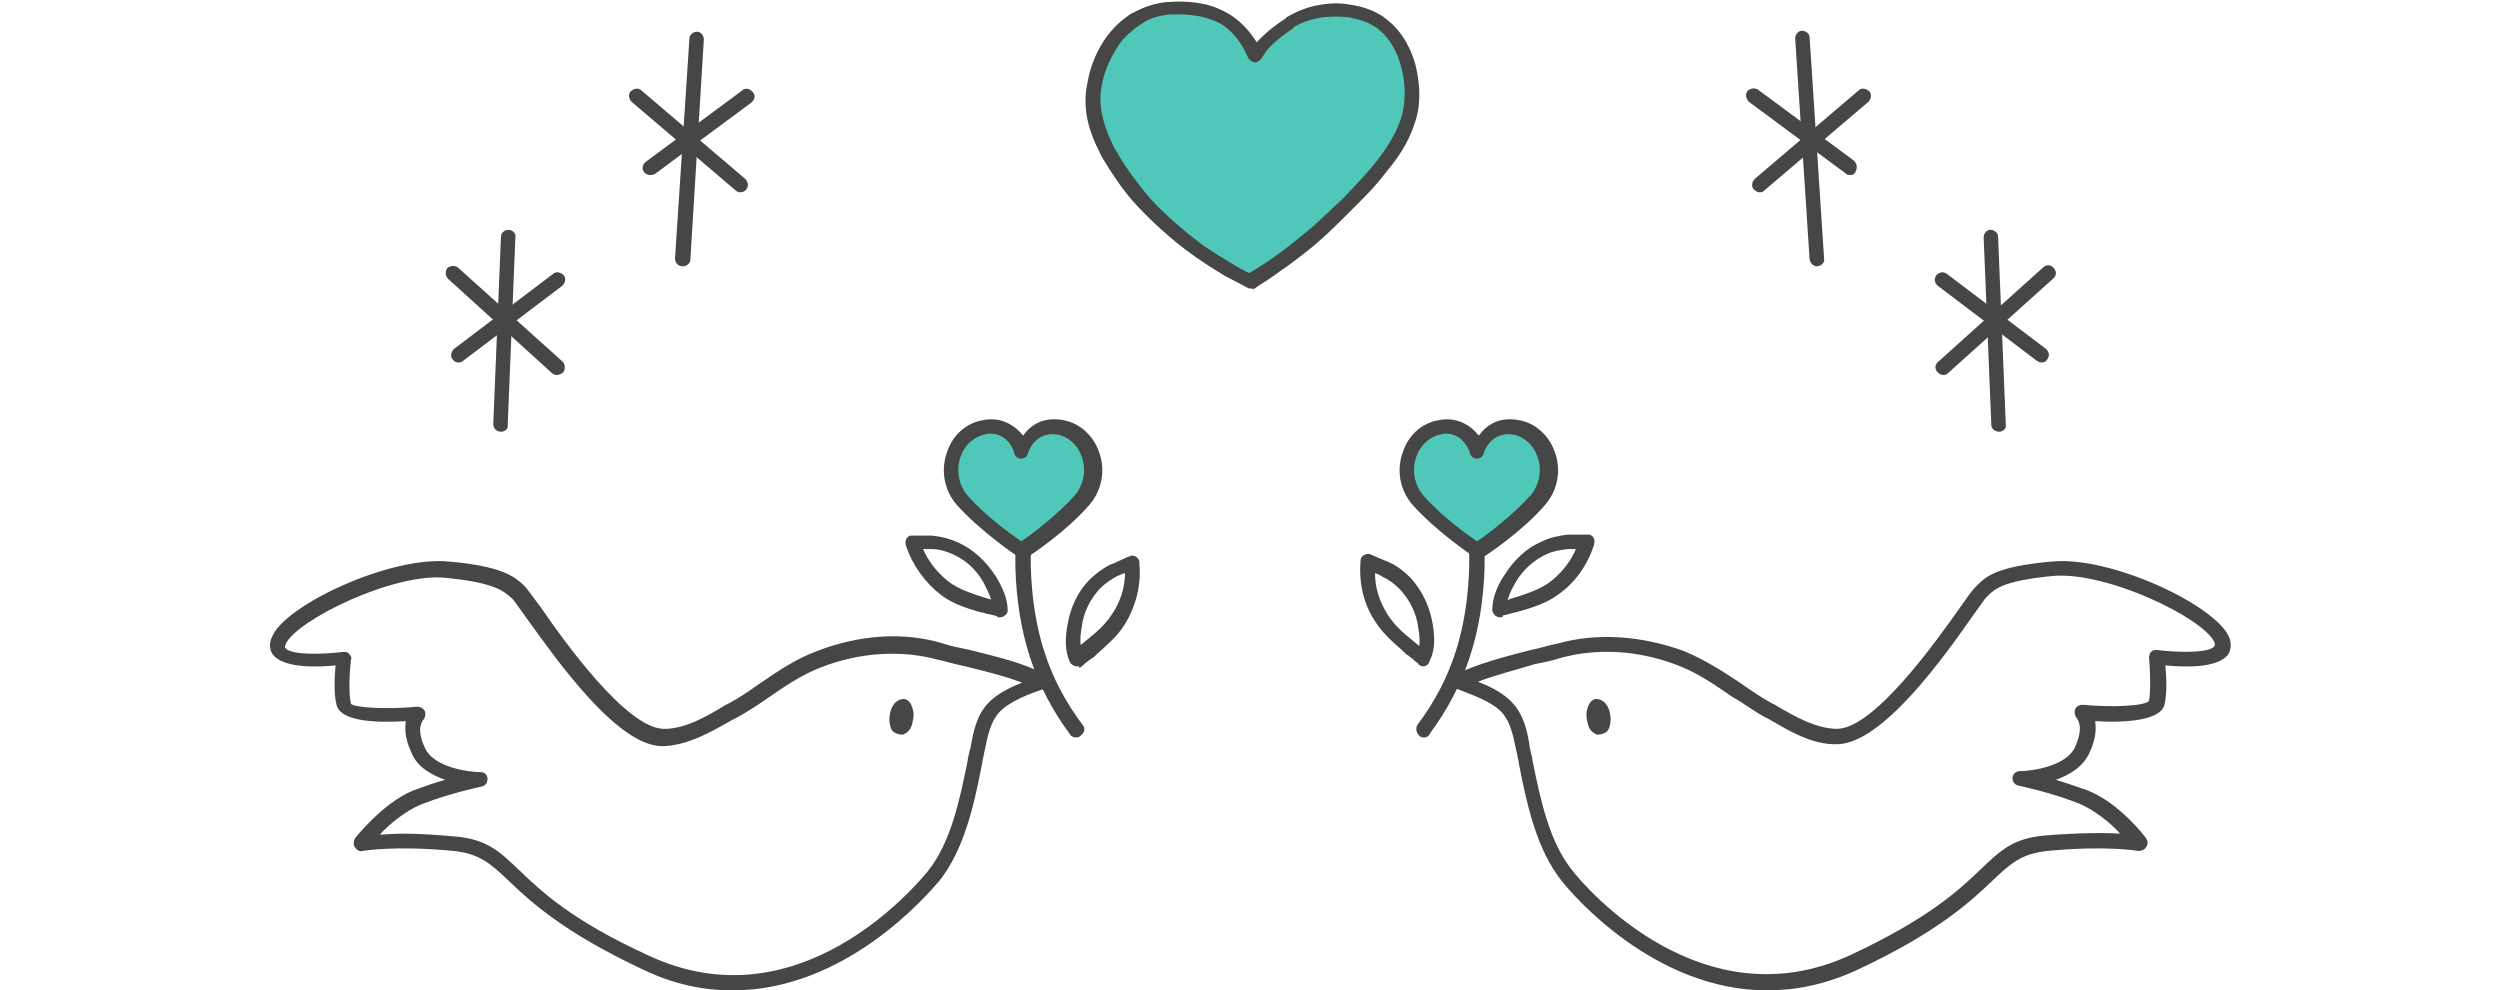 <?xml version="1.0" encoding="utf-8"?>
<!-- Generator: Adobe Illustrator 27.7.0, SVG Export Plug-In . SVG Version: 6.00 Build 0)  -->
<svg version="1.1" xmlns="http://www.w3.org/2000/svg" xmlns:xlink="http://www.w3.org/1999/xlink" x="0px" y="0px"
	 viewBox="0 0 260 103" enable-background="new 0 0 260 103" xml:space="preserve">
<g id="footer">
</g>
<g id="header">
</g>
<g id="menu1">
</g>
<g id="menu2">
</g>
<g id="menu3">
</g>
<g id="menu4">
</g>
<g id="menu5">
	<g>
		<g>
			<path fill="#50C8B9" d="M146.5,6.7c-0.4-1.7-1.3-3.3-2.7-4.3c-0.1-0.1-0.2-0.2-0.4-0.3c-0.9-0.6-1.9-0.9-3-1.1c-1-0.1-2-0.1-3,0
				c-1.2,0.2-2.3,0.6-3.2,1.1c-0.1,0-0.1,0.1-0.2,0.1c-0.8,0.6-2.2,1.6-2.9,2.5c-0.2,0.3-0.4,0.6-0.5,0.9c-0.7-1.7-1.7-2.9-2.8-3.6
				c-0.9-0.6-1.9-1-2.8-1.1c-1.1-0.2-2.2-0.2-3.1-0.2c-0.1,0-0.2,0-0.3,0c-1.2,0.1-2.3,0.5-3.3,1c-0.2,0.1-0.5,0.3-0.7,0.5
				c-0.7,0.5-1.3,1.2-1.8,1.9c-1,1.3-1.6,2.9-1.9,4.5c-0.5,2.3,0.1,4.6,1.2,6.6c0.1,0.3,0.3,0.5,0.4,0.8c0.8,1.5,1.8,2.9,3,4.2
				c0.9,1,1.8,2,2.8,2.9c1.1,1,2.3,2,3.5,2.8c1,0.7,2,1.4,3.1,2c0.8,0.4,1.5,0.8,2.3,1.2c0.4-0.2,0.7-0.4,1.1-0.6
				c0.9-0.6,1.7-1.1,2.6-1.8c1.2-0.9,2.3-1.8,3.4-2.8c1-0.9,2-1.8,2.9-2.7c0.3-0.3,0.5-0.5,0.8-0.8c1.2-1.2,1.9-2,3.1-3.5
				c0,0,0,0,0-0.1c1.1-1.4,2.1-3,2.6-4.8C147,10.4,147,8.5,146.5,6.7z"/>
			<path fill="#464646" d="M130,30c-0.1,0-0.2,0-0.3-0.1c-0.8-0.4-1.5-0.8-2.3-1.2c-1-0.6-2.1-1.3-3.1-2c-1.3-0.9-2.5-1.9-3.6-2.9
				c-1-0.9-2-1.9-2.9-2.9c-1.2-1.4-2.2-2.9-3.1-4.4c-0.2-0.3-0.3-0.6-0.4-0.8c-1.3-2.5-1.7-4.9-1.2-7.1c0.3-1.8,1-3.4,2-4.8
				c0.6-0.8,1.3-1.5,2-2c0.3-0.2,0.5-0.4,0.8-0.5c1.1-0.6,2.3-1,3.6-1.1l0.3,0c1.2-0.1,2.3,0,3.3,0.2c1.1,0.2,2.2,0.7,3.1,1.3
				c1,0.7,1.8,1.6,2.5,2.7c0.9-1,2.2-2,2.9-2.4l0.2-0.2c1-0.6,2.2-1.1,3.5-1.3c1.1-0.2,2.2-0.2,3.2,0c1.3,0.2,2.4,0.6,3.3,1.2
				c0.1,0.1,0.3,0.2,0.4,0.3c1.8,1.4,2.6,3.3,3,4.7l0,0c0.5,2,0.6,4.1,0,5.9c-0.5,1.6-1.3,3.2-2.8,5c-1.3,1.7-2.1,2.5-3.2,3.6
				l-0.8,0.8c-0.9,0.9-1.9,1.9-2.9,2.8c-1.1,1-2.3,1.9-3.5,2.8c-0.9,0.6-1.8,1.3-2.6,1.8c-0.4,0.2-0.7,0.5-1.1,0.7
				C130.3,30,130.1,30,130,30z M122.9,1.5c-0.3,0-0.6,0-0.9,0l-0.3,0c-1.1,0.1-2.2,0.4-3,1c-0.2,0.1-0.4,0.3-0.6,0.4
				c-0.6,0.5-1.2,1-1.7,1.7c-0.8,1.2-1.5,2.6-1.8,4.2c-0.4,1.9,0,3.9,1.1,6.2c0.1,0.2,0.2,0.5,0.4,0.7c0.8,1.5,1.8,2.8,2.9,4.2
				c0.8,1,1.7,1.9,2.7,2.8c1.1,1,2.2,1.9,3.4,2.8c1,0.7,2,1.3,3,1.9c0.6,0.4,1.2,0.7,1.8,1c0.2-0.1,0.5-0.3,0.7-0.4
				c0.8-0.5,1.7-1.1,2.5-1.7c1.1-0.8,2.3-1.8,3.4-2.7c1-0.9,1.9-1.8,2.9-2.7l0.8-0.8c1.2-1.3,1.9-2,3.1-3.5c1.3-1.7,2.1-3.2,2.5-4.6
				c0.4-1.5,0.4-3.4-0.1-5.1v0c-0.3-1.2-1-2.8-2.4-3.9c-0.1-0.1-0.2-0.2-0.3-0.2c-0.7-0.5-1.7-0.8-2.7-1c-0.9-0.1-1.8-0.1-2.8,0
				c-1.1,0.2-2.1,0.5-2.9,1L134.4,3c-0.6,0.4-2,1.4-2.7,2.3c-0.2,0.3-0.3,0.5-0.4,0.6c-0.1,0.3-0.4,0.5-0.7,0.6
				c-0.3,0-0.6-0.2-0.8-0.5c-0.6-1.4-1.4-2.5-2.5-3.3c-0.7-0.5-1.6-0.8-2.5-1C124.2,1.6,123.5,1.5,122.9,1.5z"/>
		</g>
		<g>
			<path fill="#464646" d="M52.1,44.9C52.1,44.9,52.1,44.9,52.1,44.9c-0.5,0-0.8-0.4-0.8-0.8l0.8-19.5c0-0.4,0.4-0.7,0.8-0.7
				c0,0,0,0,0,0c0.4,0,0.8,0.4,0.7,0.8l-0.8,19.5C52.9,44.6,52.5,44.9,52.1,44.9z"/>
			<path fill="#464646" d="M57.9,39c-0.2,0-0.4-0.1-0.5-0.2L46.6,29c-0.3-0.3-0.3-0.8-0.1-1.1c0.3-0.3,0.8-0.3,1.1-0.1l10.9,9.8
				c0.3,0.3,0.3,0.8,0.1,1.1C58.4,38.9,58.1,39,57.9,39z"/>
			<path fill="#464646" d="M47.7,37.7c-0.2,0-0.5-0.1-0.6-0.3c-0.3-0.3-0.2-0.8,0.1-1.1l10.3-7.8c0.3-0.3,0.8-0.2,1.1,0.1
				c0.3,0.3,0.2,0.8-0.1,1.1l-10.3,7.8C48,37.7,47.8,37.7,47.7,37.7z"/>
			<path fill="#464646" d="M67.6,18.2c-0.2,0-0.5-0.1-0.6-0.3c-0.3-0.3-0.2-0.8,0.2-1.1l10-7.4c0.3-0.3,0.8-0.2,1.1,0.2
				c0.3,0.3,0.2,0.8-0.2,1.1l-10,7.4C67.9,18.2,67.7,18.2,67.6,18.2z"/>
			<path fill="#464646" d="M77,20c-0.2,0-0.4-0.1-0.5-0.2l-10.8-9.2c-0.3-0.3-0.4-0.8-0.1-1.1c0.3-0.3,0.8-0.4,1.1-0.1l10.8,9.2
				c0.3,0.3,0.4,0.8,0.1,1.1C77.5,19.9,77.2,20,77,20z"/>
			<path fill="#464646" d="M71,27.7C71,27.7,71,27.7,71,27.7c-0.5,0-0.8-0.4-0.8-0.8l1.5-22.9c0-0.4,0.4-0.7,0.8-0.7
				c0.4,0,0.7,0.4,0.7,0.8L71.8,27C71.8,27.4,71.4,27.7,71,27.7z"/>
		</g>
		<g>
			<path fill="#464646" d="M207.9,44.9c-0.4,0-0.8-0.3-0.8-0.7l-0.8-19.5c0-0.4,0.3-0.8,0.7-0.8c0,0,0,0,0,0c0.4,0,0.8,0.3,0.8,0.7
				l0.8,19.5C208.7,44.6,208.3,44.9,207.9,44.9C207.9,44.9,207.9,44.9,207.9,44.9z"/>
			<path fill="#464646" d="M202.1,39c-0.2,0-0.4-0.1-0.6-0.3c-0.3-0.3-0.3-0.8,0.1-1.1l10.9-9.8c0.3-0.3,0.8-0.3,1.1,0.1
				c0.3,0.3,0.3,0.8-0.1,1.1l-10.9,9.8C202.4,39,202.2,39,202.1,39z"/>
			<path fill="#464646" d="M212.3,37.7c-0.2,0-0.3-0.1-0.5-0.2l-10.3-7.8c-0.3-0.3-0.4-0.7-0.1-1.1c0.3-0.3,0.7-0.4,1.1-0.1
				l10.3,7.8c0.3,0.3,0.4,0.7,0.1,1.1C212.8,37.6,212.6,37.7,212.3,37.7z"/>
			<path fill="#464646" d="M192.4,18.2c-0.2,0-0.3,0-0.5-0.2l-10-7.4c-0.3-0.3-0.4-0.7-0.2-1.1c0.3-0.3,0.7-0.4,1.1-0.2l10,7.4
				c0.3,0.3,0.4,0.7,0.2,1.1C192.9,18.1,192.7,18.2,192.4,18.2z"/>
			<path fill="#464646" d="M183,20c-0.2,0-0.4-0.1-0.6-0.3c-0.3-0.3-0.2-0.8,0.1-1.1l10.8-9.2c0.3-0.3,0.8-0.2,1.1,0.1
				c0.3,0.3,0.2,0.8-0.1,1.1l-10.8,9.2C183.3,20,183.2,20,183,20z"/>
			<path fill="#464646" d="M189,27.7c-0.4,0-0.7-0.3-0.8-0.7L186.7,4c0-0.4,0.3-0.8,0.7-0.8c0.4,0,0.8,0.3,0.8,0.7l1.5,22.9
				C189.8,27.3,189.5,27.6,189,27.7C189,27.7,189,27.7,189,27.7z"/>
		</g>
		<g>
			<path fill="#464646" d="M76.2,103c-3,0-6.1-0.6-9.4-2.2c-8.3-3.9-11.7-7.1-13.9-9.2c-1.9-1.8-3-2.8-5.7-3.1c-6.2-0.6-9.5,0-9.5,0
				c-0.3,0.1-0.6-0.1-0.8-0.4c-0.2-0.3-0.1-0.6,0-0.9c0.1-0.1,2.9-3.7,6.1-5c1.1-0.4,2.2-0.8,3.3-1.1c-1.4-0.5-2.9-1.3-3.5-2.8
				c-0.7-1.5-0.7-2.5-0.6-3.3c-3.3,0.2-6.8,0-7.2-1.7c-0.3-1.1-0.2-3-0.1-4.1c-1.9,0.2-5.4,0.3-6.5-1.1c-0.3-0.4-0.5-1-0.1-1.9
				c1.4-3.3,12.3-8.4,18.4-7.8c5.6,0.5,6.8,1.6,7.7,2.4l0.2,0.2c0.2,0.2,0.6,0.8,1.6,2.1c2.4,3.5,8.9,12.6,12.8,12.7
				c0,0,0.1,0,0.1,0c2.2,0,4.4-1.3,6.4-2.5l0.4-0.2c1.1-0.6,2.1-1.3,3.1-2c1.9-1.3,3.8-2.6,6-3.4c4.4-1.7,9-2,13-0.8
				c0.9,0.3,1.9,0.5,2.9,0.7c2.7,0.7,5.5,1.3,7.9,2.6c0.3,0.1,0.4,0.4,0.4,0.7c0,0.3-0.2,0.6-0.5,0.7c-1.5,0.5-3.7,1.3-4.8,2.5
				c-0.9,1-1.2,2.5-1.5,4c-0.1,0.3-0.1,0.6-0.2,0.9l-0.1,0.6c-0.8,4.1-1.8,8.7-4.4,12C96.5,93,88,103,76.2,103z M41.9,86.7
				c1.5,0,3.3,0.1,5.5,0.3c3.3,0.3,4.6,1.6,6.6,3.5c2.3,2.2,5.4,5.2,13.5,8.9c15.5,7.2,27.6-7.1,29-8.8c2.4-3,3.3-7.4,4.1-11.3
				l0.1-0.6c0.1-0.3,0.1-0.6,0.2-0.8c0.3-1.6,0.6-3.4,1.8-4.7c0.9-1,2.3-1.7,3.6-2.2c-1.8-0.7-3.9-1.2-5.9-1.7c-1-0.2-2-0.5-2.9-0.7
				c-3.7-1-8-0.8-12.1,0.8c-2.1,0.8-3.8,2-5.7,3.3c-1,0.7-2.1,1.4-3.2,2l-0.4,0.2c-2.1,1.2-4.7,2.7-7.3,2.7
				c-4.7-0.1-11-9.1-14.1-13.4c-0.6-0.8-1.2-1.7-1.3-1.8l-0.2-0.2c-0.8-0.7-1.7-1.6-6.8-2.1C41,59.5,30.8,64.5,29.7,67
				c-0.1,0.3-0.1,0.4,0,0.4c0.5,0.7,3.5,0.7,6,0.4c0.2,0,0.5,0,0.6,0.2c0.2,0.2,0.3,0.4,0.2,0.6c-0.1,0.9-0.3,3.3,0,4.6
				c0.4,0.4,3.7,0.6,6.9,0.3c0.3,0,0.7,0.2,0.8,0.5c0.1,0.3,0,0.7-0.2,0.9l0,0c0,0-0.8,0.8,0.2,2.9c0.9,2,4.5,2.5,5.8,2.5
				c0.4,0,0.7,0.3,0.7,0.7c0,0.4-0.2,0.7-0.6,0.8c0,0-3.4,0.7-6.4,1.9c-1.6,0.7-3.2,2-4.2,3.1C40.1,86.8,40.9,86.7,41.9,86.7z"/>
			<path fill="#464646" d="M111.9,76.7c-0.2,0-0.5-0.1-0.6-0.3c-3.7-5-5.5-10.5-5.7-17.4c0-0.2,0-0.8,0-1.3l0-0.5
				c0-0.4,0.3-0.8,0.8-0.8c0.4,0,0.8,0.3,0.8,0.8l0,0.5c0,0.5,0,1.1,0,1.2c0.2,6.6,1.8,11.7,5.4,16.5c0.3,0.3,0.2,0.8-0.2,1.1
				C112.2,76.7,112,76.7,111.9,76.7z"/>
			<g>
				<path fill="#50C8B9" d="M106.3,57.2c0,0,3.8-2.6,6.2-5.3c2.4-2.7,0.9-7-2.2-7.6c-3.1-0.6-4,2.5-4,2.5s-0.9-3.1-4-2.5
					c-3.1,0.6-4.6,4.8-2.2,7.6C102.5,54.7,106.3,57.2,106.3,57.2"/>
				<path fill="#464646" d="M106.3,58c-0.1,0-0.3,0-0.4-0.1c-0.2-0.1-4-2.7-6.4-5.4c-1.3-1.5-1.7-3.6-1-5.5c0.6-1.8,2-3,3.7-3.3
					c2-0.4,3.4,0.6,4.2,1.6c0.8-1.1,2.1-2,4.2-1.6c1.7,0.3,3.1,1.6,3.7,3.3c0.7,1.9,0.3,4-1,5.5c-2.4,2.8-6.2,5.3-6.4,5.4
					C106.6,58,106.5,58,106.3,58z M103,45.1c-0.2,0-0.4,0-0.6,0.1c-1.1,0.2-2.1,1.1-2.5,2.3c-0.5,1.4-0.2,2.9,0.7,4
					c1.8,2.1,4.6,4.1,5.6,4.8c1.1-0.7,3.8-2.8,5.6-4.8c0.9-1.1,1.2-2.6,0.7-4c-0.4-1.2-1.4-2.1-2.5-2.3c-2.4-0.4-3.1,1.9-3.1,2
					c-0.1,0.3-0.4,0.5-0.7,0.5c-0.3,0-0.6-0.2-0.7-0.5C105.5,47,104.9,45.1,103,45.1z"/>
			</g>
			<path fill="#464646" d="M104,64.2C104,64.2,104,64.2,104,64.2c-0.2,0-0.3,0-0.3-0.1c-0.2-0.1-0.8-0.2-1.2-0.3
				c-0.2-0.1-0.3-0.1-0.4-0.1l-0.4-0.1c-1.3-0.4-2.6-0.8-3.8-1.7c-1.7-1.3-3-3.1-3.7-5.2c0,0,0-0.1,0-0.1c-0.1-0.4,0.1-0.8,0.5-0.9
				c0.1,0,0.2,0,0.2,0c0.1,0,0.3,0,0.5,0c1.2,0,1.4,0,1.5,0c1,0.1,1.8,0.3,2.7,0.7c1.6,0.7,3,2,4,3.6c0.6,1,1.2,2.2,1.2,3.5
				c0,0,0,0.1,0,0.1C104.7,63.9,104.4,64.2,104,64.2z M96,57.1c0.6,1.4,1.6,2.6,2.8,3.5c1,0.7,2.2,1.1,3.4,1.5l0.7,0.2
				c0.1,0,0.1,0,0.2,0.1c-0.2-0.6-0.5-1.2-0.8-1.8c-0.8-1.4-1.9-2.4-3.3-3c-0.7-0.3-1.4-0.5-2.2-0.5C96.8,57.1,96.4,57.1,96,57.1z"
				/>
			<path fill="#464646" d="M112,69.3c-0.3,0-0.6-0.2-0.7-0.4c-0.6-1.2-0.5-2.7-0.3-3.8c0.3-1.9,1.1-3.6,2.3-4.8
				c0.6-0.6,1.4-1.2,2.2-1.6c0.1,0,0.3-0.1,1.4-0.6c0.2-0.1,0.4-0.2,0.5-0.2c0.1,0,0.1-0.1,0.2-0.1c0.4-0.1,0.8,0.2,0.9,0.6
				c0,0.1,0,0.2,0,0.3c0.2,2.2-0.4,4.4-1.5,6.2c-0.8,1.3-1.9,2.2-2.9,3.1l-0.3,0.3c0,0-0.1,0.1-0.3,0.2c-0.3,0.2-0.8,0.6-1,0.8
				c-0.1,0.1-0.2,0.1-0.2,0.2C112.2,69.2,112.1,69.3,112,69.3z M117,59.6c-0.4,0.1-0.7,0.3-0.8,0.3c-0.7,0.4-1.3,0.8-1.8,1.3
				c-1,1.1-1.7,2.4-1.9,4c-0.1,0.6-0.2,1.3-0.1,1.9c0,0,0.1-0.1,0.1-0.1l0.6-0.5c1-0.8,1.9-1.6,2.6-2.7
				C116.5,62.6,117,61.1,117,59.6z"/>
			<path fill="#464646" d="M93.8,76.4c0.1,0,0.2,0,0.3-0.1c0.7-0.3,0.8-1.1,0.9-1.7c0.1-0.7-0.3-2-1.1-1.9c-1,0.1-1.4,1.2-1.4,2.1
				c0,0.5,0.1,1,0.4,1.3C93.2,76.3,93.5,76.4,93.8,76.4z"/>
		</g>
		<g>
			<path fill="#464646" d="M183.8,103c-11.8,0-20.3-10-21.4-11.4c-2.6-3.3-3.6-7.9-4.4-12l-0.1-0.6c-0.1-0.3-0.1-0.6-0.2-0.9
				c-0.3-1.5-0.6-3-1.5-4c-1.1-1.2-3.3-1.9-4.8-2.5c-0.3-0.1-0.5-0.4-0.5-0.7c0-0.3,0.1-0.6,0.4-0.7c2.4-1.2,5.2-1.9,7.9-2.6
				c1-0.2,1.9-0.5,2.9-0.7c4-1.1,8.6-0.8,13,0.8c2.2,0.9,4.2,2.2,6,3.4c1,0.7,2,1.4,3.1,2l0.4,0.2c2,1.2,4.3,2.5,6.5,2.5
				c3.9-0.1,10.4-9.3,12.8-12.7c0.9-1.3,1.3-1.8,1.6-2.1l0.2-0.2c0.9-0.9,2.1-1.9,7.7-2.4c6.1-0.6,16.9,4.5,18.4,7.8
				c0.4,0.9,0.1,1.6-0.1,1.9c-1.1,1.4-4.5,1.3-6.5,1.1c0.1,1.1,0.2,2.9-0.1,4.1c-0.4,1.6-3.9,1.9-7.2,1.7c0.1,0.8,0.1,1.8-0.6,3.3
				c-0.7,1.5-2.1,2.3-3.5,2.8c1,0.3,2.2,0.7,3.3,1.1c3.3,1.3,6,4.8,6.1,5c0.2,0.3,0.2,0.6,0,0.9c-0.2,0.3-0.5,0.4-0.8,0.4
				c0,0-3.3-0.6-9.5,0c-2.7,0.3-3.8,1.3-5.7,3.1c-2.2,2.1-5.6,5.3-13.9,9.2C189.9,102.4,186.7,103,183.8,103z M153.7,70.9
				c1.3,0.5,2.7,1.2,3.6,2.2c1.2,1.3,1.6,3.1,1.8,4.7c0.1,0.3,0.1,0.6,0.2,0.8l0.1,0.6c0.8,3.9,1.7,8.3,4.1,11.3
				c1.3,1.7,13.5,16,29,8.8c8.1-3.8,11.2-6.7,13.5-8.9c2-1.9,3.3-3.2,6.6-3.5c3.6-0.3,6.3-0.3,7.9-0.2c-1-1.1-2.6-2.4-4.2-3.1
				c-3-1.2-6.4-1.9-6.4-1.9c-0.4-0.1-0.6-0.4-0.6-0.8c0-0.4,0.4-0.7,0.7-0.7c1.3,0,4.9-0.5,5.8-2.5c1-2.2,0.2-2.9,0.2-3
				c-0.2-0.2-0.3-0.6-0.2-0.9s0.4-0.5,0.8-0.5c3.3,0.3,6.5,0.1,6.9-0.4c0.2-1.1,0.1-3.6,0-4.5c0-0.2,0.1-0.5,0.2-0.6
				c0.2-0.2,0.4-0.2,0.6-0.2c2.5,0.3,5.5,0.3,6-0.4c0,0,0.1-0.1,0-0.4c-1.1-2.5-11.2-7.4-16.8-6.9c-5.1,0.5-6,1.3-6.8,2.1l-0.2,0.2
				c-0.1,0.1-0.7,1-1.3,1.8c-3,4.3-9.4,13.3-14.1,13.4c-2.7,0.1-5.2-1.5-7.3-2.7l-0.4-0.2c-1.1-0.6-2.1-1.4-3.2-2
				c-1.9-1.3-3.6-2.5-5.7-3.3c-4.1-1.6-8.4-1.8-12.1-0.8c-0.9,0.3-1.9,0.5-2.9,0.7C157.6,69.7,155.5,70.2,153.7,70.9z"/>
			<path fill="#464646" d="M148.1,76.7c-0.2,0-0.3,0-0.5-0.2c-0.3-0.3-0.4-0.7-0.2-1.1c3.6-4.8,5.2-9.9,5.4-16.5c0-0.2,0-0.8,0-1.3
				l0-0.5c0-0.4,0.3-0.8,0.8-0.8s0.8,0.3,0.8,0.8v0.5c0,0.5,0,1.1,0,1.3c-0.2,6.9-2,12.4-5.7,17.4C148.6,76.6,148.3,76.7,148.1,76.7
				z"/>
			<g>
				<path fill="#50C8B9" d="M153.7,57.2c0,0-3.8-2.6-6.2-5.3s-0.9-7,2.2-7.6c3.1-0.6,4,2.5,4,2.5s0.9-3.1,4-2.5
					c3.1,0.6,4.6,4.8,2.2,7.6C157.5,54.7,153.7,57.2,153.7,57.2"/>
				<path fill="#464646" d="M153.7,58c-0.1,0-0.3,0-0.4-0.1c-0.2-0.1-4-2.7-6.4-5.4c-1.3-1.5-1.7-3.6-1-5.5c0.6-1.8,2-3,3.7-3.3
					c2-0.4,3.4,0.6,4.2,1.6c0.8-1.1,2.1-2,4.2-1.6c1.7,0.3,3.1,1.6,3.7,3.3c0.7,1.9,0.3,4-1,5.5c-2.4,2.8-6.2,5.3-6.4,5.4
					C154,58,153.8,58,153.7,58z M150.4,45.1c-0.2,0-0.4,0-0.6,0.1c-1.1,0.2-2.1,1.1-2.5,2.3c-0.5,1.4-0.2,2.9,0.7,4
					c1.8,2.1,4.6,4.1,5.6,4.8c1.1-0.7,3.8-2.8,5.6-4.8c0.9-1.1,1.2-2.6,0.7-4c-0.4-1.2-1.4-2.1-2.5-2.3c-2.3-0.4-3.1,1.8-3.1,2
					c-0.1,0.3-0.4,0.5-0.7,0.5c0,0,0,0,0,0c-0.3,0-0.6-0.2-0.7-0.5C152.9,47,152.2,45.1,150.4,45.1z"/>
			</g>
			<path fill="#464646" d="M156,64.2c-0.4,0-0.7-0.3-0.8-0.7c0-0.1,0-0.1,0-0.1c0-1.3,0.6-2.6,1.2-3.5c1-1.6,2.3-2.9,4-3.6
				c0.8-0.4,1.7-0.6,2.7-0.7c0.1,0,0.3,0,1.5,0c0.3,0,0.5,0,0.5,0c0.1,0,0.2,0,0.2,0c0.4,0.1,0.6,0.5,0.5,0.9c0,0,0,0.1,0,0.1
				c-0.7,2.2-2,4-3.7,5.2c-1.2,0.9-2.5,1.3-3.8,1.7l-0.4,0.1c0,0-0.2,0.1-0.4,0.1c-0.4,0.1-1,0.3-1.2,0.3
				C156.3,64.2,156.2,64.2,156,64.2C156,64.2,156,64.2,156,64.2z M163.4,57.1c-0.1,0-0.3,0-0.3,0c-0.8,0.1-1.5,0.2-2.2,0.5
				c-1.3,0.6-2.5,1.6-3.3,3c-0.3,0.5-0.6,1.1-0.8,1.8c0.1,0,0.1,0,0.2-0.1l0.7-0.2c1.2-0.4,2.4-0.8,3.4-1.5c1.2-0.9,2.2-2.1,2.8-3.5
				C163.8,57.1,163.6,57.1,163.4,57.1z"/>
			<path fill="#464646" d="M148,69.3c-0.1,0-0.2,0-0.3-0.1c-0.1,0-0.2-0.1-0.2-0.2c-0.2-0.1-0.6-0.5-1-0.8c-0.2-0.1-0.3-0.2-0.3-0.2
				l-0.3-0.3c-1-0.9-2.1-1.8-2.9-3.1c-1.2-1.8-1.7-4-1.5-6.3c0-0.4,0.4-0.7,0.8-0.7c0.1,0,0.2,0,0.3,0.1c0.1,0,0.2,0.1,0.5,0.2
				c1.1,0.5,1.3,0.5,1.4,0.6c0.9,0.4,1.6,1,2.2,1.6c1.2,1.3,2,3,2.3,4.8c0.2,1.2,0.3,2.6-0.3,3.8C148.6,69.1,148.3,69.3,148,69.3z
				 M143,59.6c0,1.6,0.5,3,1.3,4.3c0.7,1.1,1.6,1.9,2.6,2.7l0.6,0.5c0.1,0,0.1,0.1,0.1,0.1c0.1-0.6,0-1.3-0.1-1.9
				c-0.2-1.6-0.9-2.9-1.9-4c-0.5-0.5-1.1-1-1.8-1.3C143.7,59.9,143.3,59.7,143,59.6z M143,58.5L143,58.5L143,58.5z"/>
			<path fill="#464646" d="M166.2,76.4c-0.1,0-0.2,0-0.3-0.1c-0.7-0.3-0.8-1.1-0.9-1.7c-0.1-0.7,0.3-2,1.1-1.9
				c1,0.1,1.4,1.2,1.4,2.1c0,0.5-0.1,1-0.4,1.3C166.8,76.3,166.5,76.4,166.2,76.4z"/>
		</g>
	</g>
</g>
<g id="menu6">
</g>
<g id="menu7">
</g>
<g id="menu8">
</g>
<g id="menu9">
</g>
<g id="レイヤー_7">
</g>
<g id="guide" display="none">
</g>
</svg>
